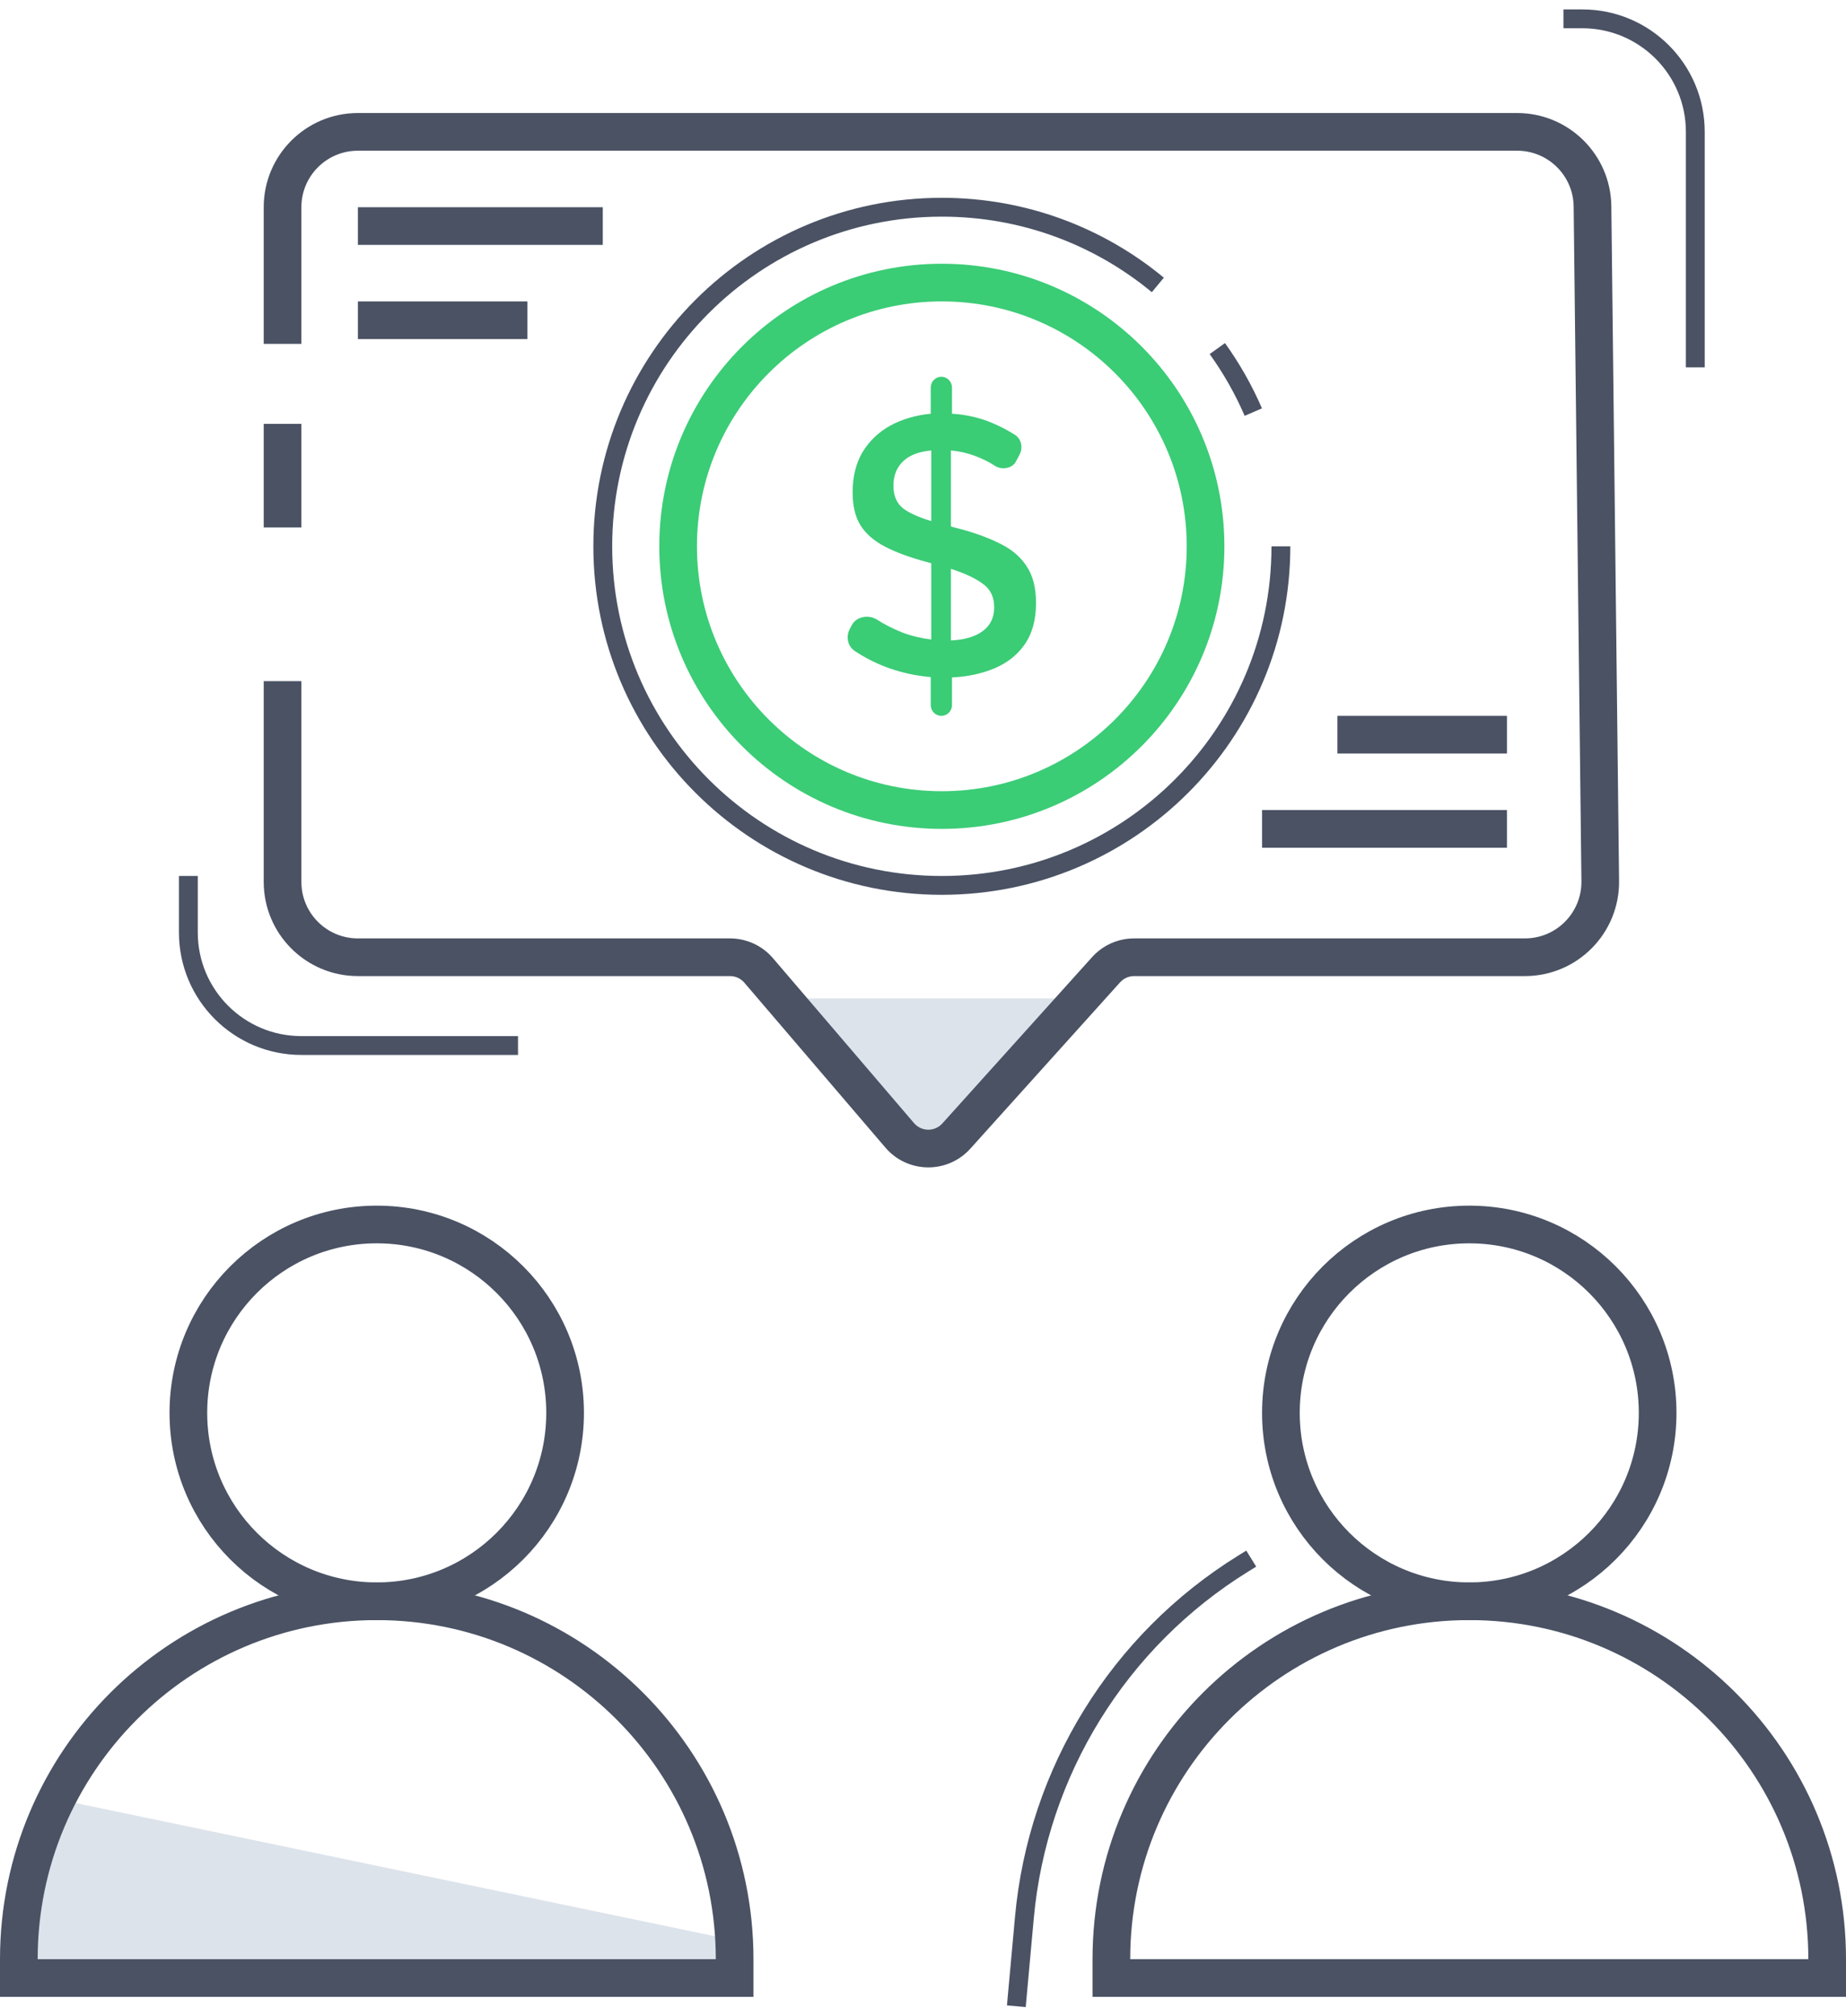 <svg width="98" height="107" viewBox="0 0 98 107" fill="none" xmlns="http://www.w3.org/2000/svg">
<path d="M39 103L3 95.5C2.667 95.833 1.9 96.9 1.5 98.5C1.1 100.1 1 103.5 1 105H39V103Z" fill="#DDE3EB"/>
<path d="M57 53H42L49.5 61L57 53Z" fill="#DDE3EB"/>
<path d="M53.932 24.501C53.736 24.872 53.192 24.954 52.834 24.738C52.526 24.531 52.162 24.349 51.742 24.194C51.344 24.047 50.924 23.952 50.481 23.909C50.481 24.133 50.481 27.531 50.481 27.946C50.538 27.964 50.6 27.982 50.669 28C51.557 28.22 52.322 28.485 52.964 28.796C53.618 29.094 54.118 29.495 54.463 30C54.821 30.505 55 31.172 55 32C55 32.893 54.803 33.625 54.408 34.194C54.013 34.764 53.476 35.191 52.797 35.476C52.119 35.761 51.366 35.922 50.539 35.961V37.428C50.539 37.744 50.287 38 49.975 38C49.663 38 49.41 37.744 49.41 37.428V35.942C47.915 35.81 46.571 35.349 45.377 34.557C45 34.307 44.898 33.804 45.107 33.399L45.211 33.198C45.456 32.723 46.114 32.606 46.56 32.893C46.943 33.139 47.387 33.366 47.893 33.573C48.381 33.756 48.896 33.881 49.439 33.949C49.439 33.133 49.439 30.194 49.439 29.896C49.361 29.875 49.271 29.852 49.17 29.825C48.306 29.592 47.584 29.327 47.004 29.029C46.424 28.731 45.986 28.356 45.69 27.903C45.406 27.45 45.264 26.861 45.264 26.136C45.264 25.294 45.443 24.576 45.801 23.981C46.171 23.385 46.665 22.919 47.282 22.582C47.911 22.246 48.621 22.039 49.41 21.961V20.572C49.41 20.256 49.663 20 49.975 20C50.287 20 50.539 20.256 50.539 20.572V21.961C51.329 22.013 52.051 22.181 52.705 22.466C53.127 22.646 53.517 22.85 53.875 23.078C54.227 23.301 54.32 23.766 54.124 24.137L53.932 24.501ZM47.43 25.786C47.43 26.317 47.603 26.718 47.948 26.99C48.277 27.237 48.774 27.46 49.439 27.66C49.439 27.071 49.439 24.224 49.439 23.911C48.774 23.974 48.277 24.165 47.948 24.485C47.603 24.809 47.43 25.243 47.43 25.786ZM52.779 32.233C52.779 31.676 52.569 31.256 52.15 30.971C51.755 30.683 51.199 30.425 50.481 30.197C50.481 30.378 50.481 33.776 50.481 33.997C51.199 33.964 51.755 33.803 52.15 33.515C52.569 33.217 52.779 32.79 52.779 32.233Z" fill="#3BCC76"/>
<path d="M64 29C64 36.732 57.732 43 50 43C42.268 43 36 36.732 36 29C36 21.268 42.268 15 50 15C57.732 15 64 21.268 64 29Z" stroke="#3BCC76" stroke-width="2"/>
<path d="M68 29C68 38.941 59.941 47 50 47C40.059 47 32 38.941 32 29C32 19.059 40.059 11 50 11C54.358 11 58.353 12.548 61.467 15.125M64.625 18.504C65.376 19.55 66.019 20.679 66.535 21.875" stroke="#4A5264"/>
<circle cx="20" cy="75" r="10" stroke="#4A5264" stroke-width="2"/>
<circle cx="78" cy="75" r="10" stroke="#4A5264" stroke-width="2"/>
<path d="M1 104C1 93.507 9.507 85 20 85C30.493 85 39 93.507 39 104V105H1V104Z" stroke="#4A5264" stroke-width="2"/>
<path d="M59 104C59 93.507 67.507 85 78 85C88.493 85 97 93.507 97 104V105H59V104Z" stroke="#4A5264" stroke-width="2"/>
<path d="M14 17.254V18.254H16V17.254H14ZM16 23.5V22.5H14V23.5H16ZM16 37.157V36.157H14V37.157H16ZM14 27V28H16V27H14ZM40.275 51.514L39.515 52.164L40.275 51.514ZM50.77 60.306L50.026 59.637L50.77 60.306ZM84.954 46.768L83.954 46.779L84.954 46.768ZM84.542 10.954L83.542 10.966L84.542 10.954ZM16 17.254V11H14V17.254H16ZM19 8H80.542V6H19V8ZM83.542 10.966L83.954 46.779L85.953 46.756L85.542 10.943L83.542 10.966ZM80.954 49.814H60.207V51.814H80.954V49.814ZM57.978 50.806L50.026 59.637L51.513 60.975L59.464 52.144L57.978 50.806ZM48.523 59.618L41.035 50.864L39.515 52.164L47.003 60.918L48.523 59.618ZM38.755 49.814H19V51.814H38.755V49.814ZM16 46.814V37.157H14V46.814H16ZM16 27V23.5H14V27H16ZM19 49.814C17.343 49.814 16 48.47 16 46.814H14C14 49.575 16.239 51.814 19 51.814V49.814ZM41.035 50.864C40.465 50.197 39.632 49.814 38.755 49.814V51.814C39.047 51.814 39.325 51.941 39.515 52.164L41.035 50.864ZM50.026 59.637C49.622 60.086 48.916 60.077 48.523 59.618L47.003 60.918C48.181 62.295 50.3 62.322 51.513 60.975L50.026 59.637ZM60.207 49.814C59.357 49.814 58.547 50.174 57.978 50.806L59.464 52.144C59.654 51.934 59.924 51.814 60.207 51.814V49.814ZM83.954 46.779C83.973 48.449 82.624 49.814 80.954 49.814V51.814C83.738 51.814 85.985 49.54 85.953 46.756L83.954 46.779ZM80.542 8C82.186 8 83.523 9.322 83.542 10.966L85.542 10.943C85.51 8.204 83.281 6 80.542 6V8ZM16 11C16 9.343 17.343 8 19 8V6C16.239 6 14 8.239 14 11H16Z" fill="#4A5264"/>
<path d="M83 1H84C87.314 1 90 3.686 90 7V19.5" stroke="#4A5264"/>
<path d="M27.5 55.5L16 55.5C12.686 55.5 10 52.814 10 49.5L10 46.5" stroke="#4A5264"/>
<path d="M54 106L54.382 101.798C55.086 94.055 59.389 87.093 66 83V83" stroke="#4A5264" stroke-linecap="square"/>
<rect x="67" y="43" width="13" height="2" fill="#4A5264"/>
<rect x="19" y="11" width="13" height="2" fill="#4A5264"/>
<rect x="71" y="38" width="9" height="2" fill="#4A5264"/>
<rect x="19" y="16" width="9" height="2" fill="#4A5264"/>
</svg>
